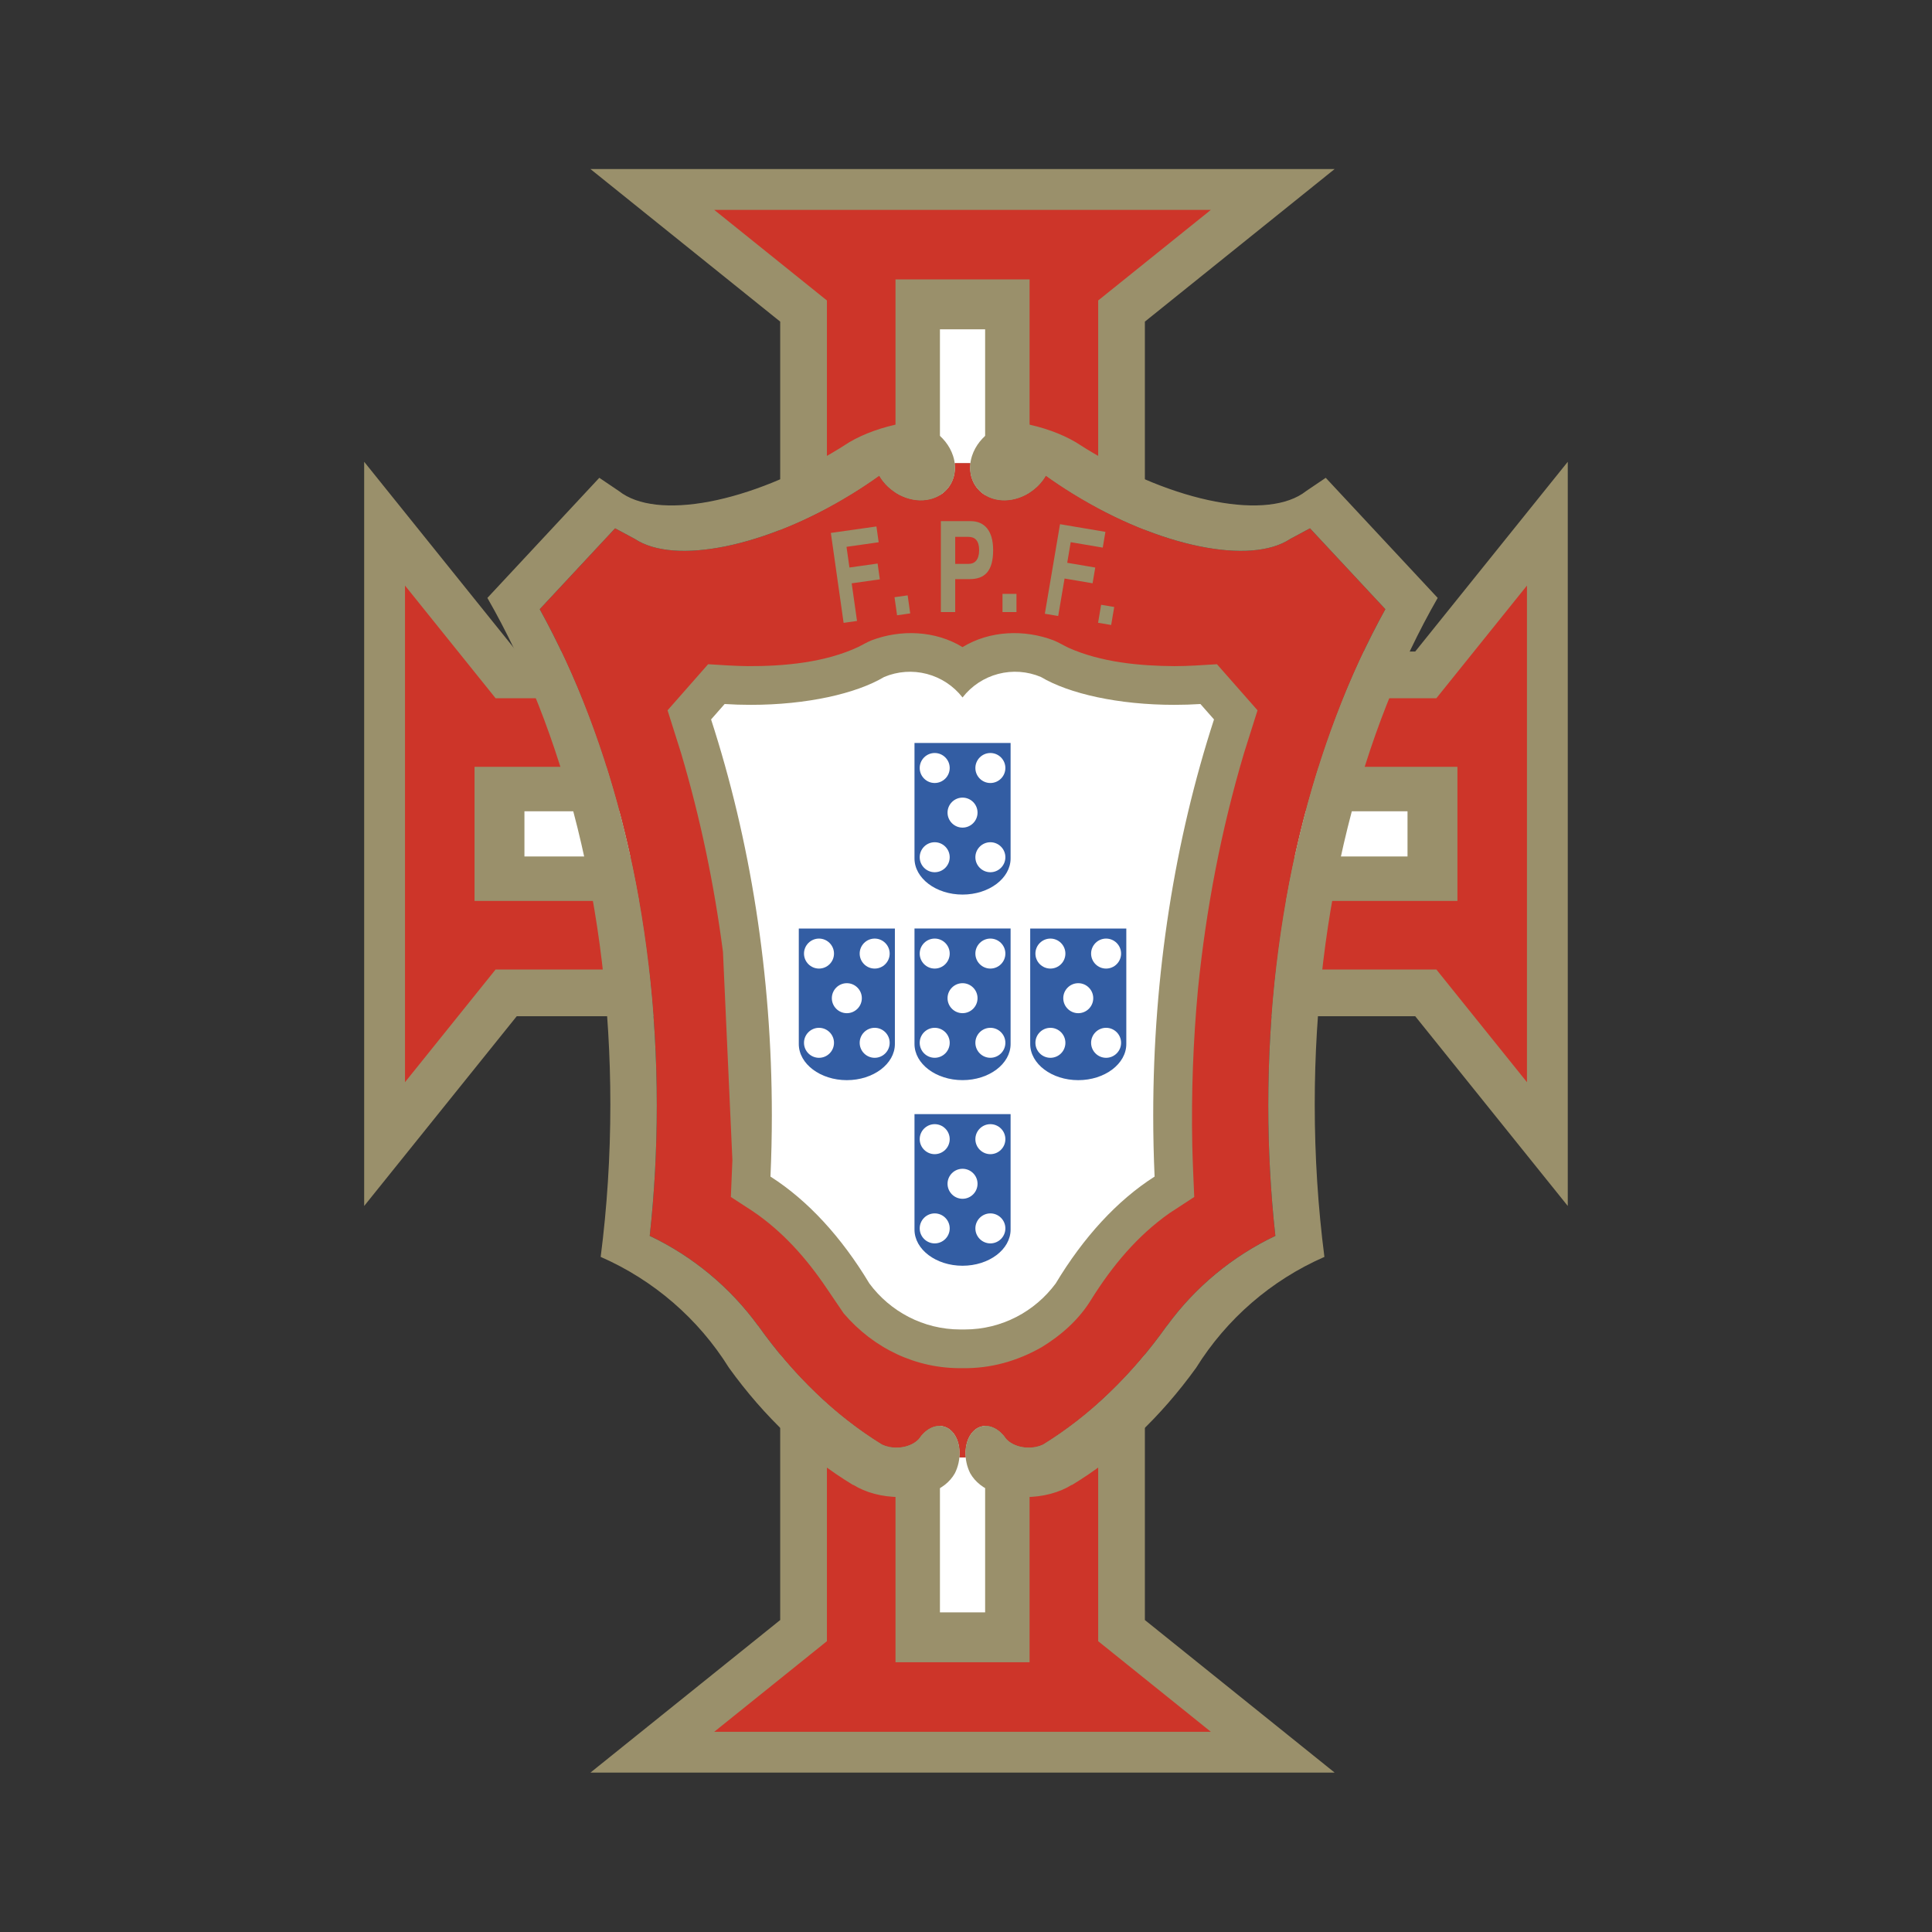 <svg width="400" height="400" viewBox="0 0 400 400" fill="none" xmlns="http://www.w3.org/2000/svg">
<rect x="0" y="0" width="400" height="400" fill="#333333" stroke="none"/>
<g clip-path="url(#clip0_531_796)">
<path fill-rule="evenodd" clip-rule="evenodd" d="M237.037 280.428V335.411L276.303 366.982V367H122.265V366.982L161.531 335.411V280.428C167.774 287.984 174.876 294.298 182.638 299.075C183.574 299.5 184.592 299.716 185.621 299.708C187.528 299.708 189.218 299.006 190.226 297.937C191.505 296.003 193.411 294.901 195.221 295.283C197.547 295.771 198.948 298.544 198.639 301.726H199.932C199.624 298.544 201.024 295.772 203.35 295.283C205.16 294.901 207.066 296.003 208.347 297.934C209.352 299.006 211.045 299.708 212.951 299.708C214.046 299.708 215.068 299.476 215.932 299.075C223.692 294.298 230.794 287.984 237.037 280.428ZM237.037 109.707V66.587L276.303 35.014V35H122.265V35.016L161.531 66.589V109.707C166.384 107.814 171.422 105.317 176.403 102.249C178.321 101.07 180.196 99.825 182.027 98.515C183.992 101.91 188.052 104.073 191.862 103.509C195.448 102.978 197.737 100.187 197.725 96.828L197.723 96.703C197.718 96.435 197.698 96.168 197.665 95.901H200.907C200.871 96.171 200.853 96.439 200.846 96.703V96.828C200.832 100.189 203.125 102.978 206.708 103.509C210.516 104.073 214.576 101.91 216.544 98.515C218.375 99.824 220.25 101.069 222.166 102.249C227.145 105.315 232.185 107.814 237.037 109.707ZM116.24 134.892H106.986L75.413 95.626H75.397V249.664H75.413L106.986 210.398H135.306C133.223 182.183 126.419 156.286 116.24 134.892ZM282.326 134.892H293.005L324.576 95.626H324.59V249.664H324.576L293.005 210.398H263.26C265.347 182.183 272.147 156.286 282.326 134.892Z" fill="#9A906B"/>
<path fill-rule="evenodd" clip-rule="evenodd" d="M227.367 290.513V339.792L250.694 358.546H147.876L171.202 339.792V290.513C174.753 293.7 178.579 296.565 182.638 299.073C183.574 299.498 184.592 299.715 185.621 299.707C187.528 299.707 189.218 299.004 190.226 297.936C191.505 296.001 193.411 294.899 195.221 295.281C197.548 295.769 198.948 298.543 198.639 301.724H199.933C199.624 298.543 201.024 295.771 203.35 295.281C205.16 294.899 207.066 296.001 208.348 297.932C209.352 299.004 211.045 299.707 212.951 299.707C214.046 299.707 215.068 299.474 215.932 299.073C219.991 296.566 223.818 293.701 227.367 290.513ZM227.367 105.239V62.209L250.694 43.454H147.876L171.202 62.208V105.239C172.966 104.296 174.701 103.299 176.404 102.249C178.321 101.07 180.196 99.825 182.027 98.515C183.992 101.91 188.052 104.073 191.862 103.509C195.448 102.978 197.737 100.187 197.725 96.828L197.723 96.704C197.718 96.435 197.698 96.168 197.665 95.901H200.907C200.871 96.171 200.854 96.439 200.846 96.704V96.828C200.832 100.189 203.125 102.978 206.708 103.509C210.516 104.073 214.576 101.91 216.544 98.515C220.002 100.99 223.617 103.236 227.367 105.239ZM120.487 144.56H102.606L83.851 121.235V224.053L102.605 200.727H134.4C132.068 180.312 127.253 161.296 120.487 144.56ZM278.081 144.56H297.386L316.14 121.235V224.053L297.386 200.729H264.168C266.498 180.312 271.314 161.296 278.081 144.56Z" fill="#CD3529"/>
<path fill-rule="evenodd" clip-rule="evenodd" d="M213.164 299.705V344.149H185.404V299.705C185.475 299.708 185.546 299.708 185.619 299.708C187.526 299.708 189.216 299.006 190.224 297.937C191.503 296.003 193.409 294.901 195.219 295.282C197.546 295.77 198.946 298.544 198.637 301.726H199.931C199.622 298.544 201.022 295.772 203.348 295.282C205.159 294.901 207.064 296.003 208.346 297.934C209.35 299.006 211.043 299.708 212.949 299.708L213.164 299.705ZM213.164 102.007V57.849H185.404V102.006C187.329 103.237 189.636 103.835 191.86 103.507C195.446 102.976 197.736 100.185 197.723 96.826L197.721 96.701C197.716 96.433 197.696 96.165 197.663 95.899H200.905C200.869 96.169 200.852 96.437 200.845 96.701V96.826C200.83 100.187 203.123 102.976 206.706 103.507C208.928 103.837 211.236 103.237 213.164 102.007ZM125.583 158.763H98.248V186.525H132.341C130.7 177.133 128.442 167.859 125.583 158.763ZM272.982 158.763H301.743V186.525H266.227C267.869 177.133 270.126 167.859 272.982 158.763Z" fill="#9A906B"/>
<path fill-rule="evenodd" clip-rule="evenodd" d="M203.961 295.21V333.821H194.604V295.21C194.809 295.217 195.013 295.242 195.219 295.282C197.546 295.77 198.946 298.544 198.637 301.726H199.931C199.622 298.544 201.022 295.772 203.349 295.282C203.553 295.24 203.757 295.213 203.961 295.21ZM203.961 102.531V68.179H194.604V102.531C196.57 101.326 197.732 99.221 197.723 96.826L197.721 96.701C197.716 96.433 197.696 96.165 197.663 95.899H200.905C200.87 96.169 200.852 96.437 200.845 96.701V96.826C200.834 99.221 201.996 101.326 203.961 102.531ZM128.258 167.966H108.578V177.323H130.524C129.838 174.188 129.083 171.068 128.258 167.966ZM270.31 167.966H291.411V177.323H268.044C268.736 174.154 269.492 171.034 270.31 167.966Z" fill="white"/>
<path fill-rule="evenodd" clip-rule="evenodd" d="M200.905 95.899H197.663C197.697 96.169 197.716 96.437 197.721 96.701L197.723 96.826C197.736 100.187 195.446 102.976 191.86 103.507C188.052 104.071 183.99 101.908 182.025 98.513C180.195 99.823 178.319 101.068 176.402 102.247C158.365 113.352 139.608 116.987 131.447 111.581L127.347 109.379L111.742 126.126C126.794 153.346 135.983 189.398 135.983 228.85C135.983 238.065 135.48 247.098 134.52 255.875C143.431 260.116 151.143 266.513 156.958 274.486H156.981C164.237 284.708 172.918 293.095 182.636 299.073C183.572 299.498 184.59 299.715 185.619 299.707C187.527 299.707 189.216 299.004 190.224 297.936C191.503 296.001 193.409 294.899 195.219 295.281C197.546 295.769 198.946 298.542 198.637 301.724H199.931C199.622 298.542 201.022 295.771 203.349 295.281C205.159 294.899 207.065 296.001 208.346 297.932C209.35 299.004 211.043 299.707 212.949 299.707C214.044 299.707 215.066 299.474 215.93 299.073C225.65 293.095 234.327 284.706 241.585 274.486H241.61C247.425 266.512 255.138 260.115 264.049 255.875C263.069 246.9 262.579 237.878 262.584 228.85C262.584 189.398 271.772 153.346 286.824 126.126L271.22 109.379L267.119 111.581C258.96 116.987 240.203 113.352 222.166 102.247C220.25 101.068 218.375 99.822 216.544 98.513C214.576 101.908 210.518 104.071 206.708 103.507C203.123 102.976 200.832 100.185 200.846 96.826V96.701C200.852 96.437 200.871 96.169 200.905 95.899Z" fill="#CD3529"/>
<path fill-rule="evenodd" clip-rule="evenodd" d="M221.24 134.122C227.946 137.112 235.905 137.875 243.165 137.917C246.107 137.914 249.019 137.703 251.958 137.52L260.358 147.064L257.546 155.965C252.8 171.968 249.723 188.104 248.036 204.707C247.029 215.477 246.632 226.295 246.847 237.11C246.934 240.684 247.101 244.246 247.253 247.82L242.155 251.151C235.427 255.878 230.267 262.118 225.93 269.049C223.431 273.155 219.778 276.405 215.701 278.9C210.644 281.794 205.134 283.354 199.287 283.263C189.667 283.412 180.899 279.18 174.677 271.922L171.121 266.682C166.931 260.481 162.042 254.961 155.815 250.746L151.315 247.822L151.634 240.182L149.68 197.053C147.851 183.08 145.026 169.475 141.021 155.965L138.211 147.064L146.609 137.52C149.347 137.69 152.058 137.884 154.798 137.916C162.31 137.955 170.908 137.167 177.782 133.905C178.679 133.453 179.5 132.958 180.434 132.576C186.512 130.274 193.651 130.539 199.283 133.978C204.914 130.539 212.055 130.274 218.134 132.576C219.215 133.018 220.186 133.623 221.24 134.122Z" fill="#9A906B"/>
<path fill-rule="evenodd" clip-rule="evenodd" d="M199.285 144.405C201.144 142.008 203.743 140.293 206.678 139.525C209.612 138.757 212.718 138.981 215.513 140.161C221.325 143.625 231.546 145.93 243.147 145.93C244.98 145.93 246.783 145.871 248.536 145.759L251.347 148.952C243.282 173.815 238.762 201.619 238.762 230.93C238.762 235.185 238.859 239.41 239.046 243.598C231.289 248.548 224.326 256.155 218.565 265.736C214.292 271.503 207.434 275.253 199.721 275.253C199.574 275.253 199.427 275.253 199.283 275.249C199.136 275.253 198.988 275.253 198.843 275.253C191.132 275.253 184.272 271.503 179.999 265.736C174.24 256.157 167.273 248.548 159.518 243.598C159.705 239.412 159.802 235.187 159.802 230.93C159.802 201.617 155.283 173.815 147.221 148.952L150.03 145.759C151.783 145.871 153.583 145.93 155.419 145.93C167.02 145.93 177.239 143.623 183.055 140.161C185.85 138.983 188.956 138.761 191.89 139.528C194.824 140.296 197.424 142.01 199.285 144.405Z" fill="white"/>
<path fill-rule="evenodd" clip-rule="evenodd" d="M189.336 192.239H209.233V216.144C209.233 220.269 204.761 223.631 199.285 223.631C193.805 223.631 189.336 220.269 189.336 216.144V192.239Z" fill="#335DA3"/>
<path fill-rule="evenodd" clip-rule="evenodd" d="M205.047 219.003C203.338 219.003 201.941 217.61 201.941 215.897C201.941 214.189 203.338 212.796 205.047 212.796C206.759 212.796 208.152 214.189 208.152 215.897C208.152 217.61 206.757 219.003 205.047 219.003ZM193.521 219.003C191.81 219.003 190.416 217.61 190.416 215.901C190.416 214.189 191.81 212.796 193.521 212.796C195.23 212.796 196.627 214.189 196.627 215.901C196.624 216.724 196.296 217.512 195.714 218.093C195.132 218.674 194.344 219.002 193.521 219.003ZM199.285 203.559C200.994 203.559 202.389 204.952 202.389 206.661C202.389 208.373 200.994 209.766 199.285 209.766C197.574 209.766 196.179 208.373 196.179 206.661C196.179 204.952 197.574 203.559 199.285 203.559ZM205.047 194.322C206.759 194.322 208.152 195.717 208.152 197.428C208.152 199.137 206.759 200.533 205.047 200.533C203.338 200.533 201.941 199.137 201.941 197.428C201.941 195.717 203.338 194.322 205.047 194.322ZM193.521 200.533C191.81 200.533 190.416 199.137 190.416 197.428C190.416 195.717 191.81 194.322 193.521 194.322C195.23 194.322 196.627 195.717 196.627 197.428C196.624 198.251 196.296 199.039 195.714 199.621C195.132 200.203 194.344 200.531 193.521 200.533Z" fill="white"/>
<path fill-rule="evenodd" clip-rule="evenodd" d="M213.292 192.243H233.19V216.148C233.19 220.268 228.718 223.635 223.243 223.635C217.763 223.635 213.293 220.27 213.293 216.148L213.292 192.243Z" fill="#335DA3"/>
<path fill-rule="evenodd" clip-rule="evenodd" d="M229.003 219.007C227.294 219.007 225.901 217.61 225.901 215.901C225.901 214.192 227.294 212.796 229.003 212.796C230.716 212.796 232.109 214.192 232.109 215.901C232.109 217.61 230.714 219.007 229.003 219.007ZM217.478 219.007C215.765 219.007 214.372 217.614 214.372 215.901C214.372 214.192 215.765 212.799 217.478 212.799C219.186 212.799 220.579 214.192 220.579 215.901C220.579 216.724 220.253 217.514 219.671 218.096C219.09 218.678 218.301 219.006 217.478 219.007ZM223.243 203.559C224.952 203.559 226.345 204.956 226.345 206.665C226.345 208.373 224.952 209.77 223.243 209.77C221.531 209.77 220.138 208.373 220.138 206.665C220.138 204.956 221.531 203.559 223.243 203.559ZM229.003 194.324C230.716 194.324 232.109 195.721 232.109 197.43C232.109 199.139 230.716 200.533 229.003 200.533C227.294 200.533 225.901 199.139 225.901 197.43C225.901 195.721 227.294 194.324 229.003 194.324ZM217.478 200.533C215.765 200.533 214.372 199.139 214.372 197.43C214.372 195.721 215.765 194.324 217.478 194.324C219.186 194.324 220.579 195.721 220.579 197.43C220.579 199.139 219.186 200.533 217.478 200.533Z" fill="white"/>
<path fill-rule="evenodd" clip-rule="evenodd" d="M165.382 192.243H185.276V216.148C185.276 220.268 180.808 223.635 175.33 223.635C169.85 223.635 165.382 220.27 165.382 216.148V192.243Z" fill="#335DA3"/>
<path fill-rule="evenodd" clip-rule="evenodd" d="M181.092 219.007C179.383 219.007 177.988 217.61 177.988 215.901C177.988 214.192 179.383 212.796 181.092 212.796C182.802 212.796 184.197 214.192 184.197 215.901C184.197 217.61 182.802 219.007 181.092 219.007ZM169.564 219.007C167.855 219.007 166.459 217.614 166.459 215.901C166.459 214.192 167.855 212.799 169.564 212.799C171.275 212.799 172.67 214.192 172.67 215.901C172.67 217.614 171.275 219.007 169.564 219.007ZM175.328 203.559C177.039 203.559 178.434 204.956 178.434 206.665C178.434 208.373 177.039 209.77 175.328 209.77C173.619 209.77 172.223 208.373 172.223 206.665C172.223 204.956 173.619 203.559 175.328 203.559ZM181.092 194.324C182.802 194.324 184.197 195.721 184.197 197.43C184.197 199.139 182.802 200.533 181.092 200.533C179.383 200.533 177.988 199.139 177.988 197.43C177.988 195.721 179.383 194.324 181.092 194.324ZM169.564 200.533C167.855 200.533 166.459 199.139 166.459 197.43C166.459 195.721 167.855 194.324 169.564 194.324C171.275 194.324 172.67 195.721 172.67 197.43C172.67 199.139 171.275 200.533 169.564 200.533Z" fill="white"/>
<path fill-rule="evenodd" clip-rule="evenodd" d="M189.336 153.82H209.233V177.725C209.233 181.849 204.761 185.212 199.285 185.212C193.805 185.212 189.336 181.847 189.336 177.725V153.82Z" fill="#335DA3"/>
<path fill-rule="evenodd" clip-rule="evenodd" d="M205.047 180.586C203.338 180.586 201.941 179.189 201.941 177.48C201.941 175.771 203.338 174.376 205.047 174.376C206.759 174.376 208.152 175.771 208.152 177.48C208.152 179.189 206.757 180.586 205.047 180.586ZM193.521 180.586C191.81 180.586 190.416 179.191 190.416 177.48C190.416 175.771 191.81 174.375 193.521 174.375C195.23 174.375 196.627 175.769 196.627 177.48C196.625 178.303 196.297 179.092 195.715 179.674C195.133 180.256 194.344 180.584 193.521 180.586ZM199.285 165.138C200.994 165.138 202.389 166.533 202.389 168.243C202.389 169.954 200.994 171.349 199.285 171.349C197.574 171.349 196.179 169.954 196.179 168.243C196.179 166.533 197.574 165.138 199.285 165.138ZM205.047 155.903C206.759 155.903 208.152 157.298 208.152 159.009C208.152 160.718 206.759 162.114 205.047 162.114C203.338 162.114 201.941 160.719 201.941 159.009C201.941 157.296 203.338 155.903 205.047 155.903ZM193.521 162.112C191.81 162.112 190.416 160.718 190.416 159.007C190.416 157.296 191.81 155.901 193.521 155.901C195.23 155.901 196.627 157.296 196.627 159.007C196.625 159.83 196.297 160.619 195.715 161.201C195.133 161.783 194.344 162.11 193.521 162.112Z" fill="white"/>
<path fill-rule="evenodd" clip-rule="evenodd" d="M189.336 230.664H209.233V254.569C209.233 258.693 204.761 262.059 199.285 262.059C193.805 262.059 189.336 258.695 189.336 254.569V230.664Z" fill="#335DA3"/>
<path fill-rule="evenodd" clip-rule="evenodd" d="M205.047 257.431C203.338 257.431 201.941 256.035 201.941 254.326C201.941 252.617 203.338 251.22 205.047 251.22C206.759 251.22 208.152 252.617 208.152 254.326C208.152 256.035 206.757 257.431 205.047 257.431ZM193.521 257.431C191.81 257.431 190.416 256.035 190.416 254.326C190.416 252.617 191.81 251.22 193.521 251.22C195.23 251.22 196.627 252.617 196.627 254.326C196.627 256.035 195.23 257.431 193.521 257.431ZM199.285 241.984C200.994 241.984 202.389 243.377 202.389 245.086C202.389 246.798 200.994 248.195 199.285 248.195C197.574 248.195 196.179 246.798 196.179 245.086C196.179 243.377 197.574 241.984 199.285 241.984ZM205.047 232.747C206.759 232.747 208.152 234.14 208.152 235.853C208.152 237.561 206.759 238.958 205.047 238.958C203.338 238.958 201.941 237.561 201.941 235.853C201.941 234.14 203.338 232.747 205.047 232.747ZM193.521 238.958C191.81 238.958 190.416 237.561 190.416 235.853C190.416 234.14 191.81 232.747 193.521 232.747C195.23 232.747 196.627 234.14 196.627 235.853C196.624 236.675 196.296 237.464 195.714 238.045C195.132 238.627 194.344 238.955 193.521 238.958Z" fill="white"/>
<path fill-rule="evenodd" clip-rule="evenodd" d="M222.72 91.55C223.392 91.986 224.076 92.418 224.768 92.845C243.346 104.284 262.688 107.796 270.427 101.665L274.482 98.925L297.66 123.794C281.886 151.251 272.202 188.168 272.202 228.67C272.202 239.481 272.892 250.038 274.205 260.228C263.233 265.025 253.971 273.033 247.638 283.196C240.339 293.313 231.632 301.596 221.9 307.475V307.42C219.419 308.984 215.983 309.954 212.202 309.954C209.943 309.954 207.806 309.608 205.925 308.998V308.98C203.707 308.267 201.892 306.835 200.87 305.019C200.527 304.33 200.271 303.601 200.108 302.849C199.306 299.217 200.751 295.827 203.347 295.282C205.157 294.901 207.063 296.003 208.344 297.934C209.348 299.005 211.041 299.708 212.947 299.708C214.042 299.708 215.064 299.476 215.928 299.075C225.648 293.096 234.325 284.708 241.583 274.488H241.608C247.423 266.514 255.136 260.117 264.048 255.876C263.067 246.902 262.578 237.88 262.582 228.851C262.582 189.399 271.771 153.347 286.822 126.127L271.219 109.381L267.118 111.583C258.958 116.988 240.201 113.354 222.164 102.249C220.248 101.069 218.373 99.824 216.542 98.515C214.574 101.91 210.516 104.073 206.706 103.509C203.121 102.978 200.83 100.187 200.845 96.827V96.703C200.863 95.915 200.999 95.134 201.247 94.385C202.648 90.075 207.309 87.069 211.684 87.619C215.895 88.4 219.666 89.766 222.72 91.55ZM175.846 91.552C175.17 91.991 174.488 92.422 173.802 92.845C155.221 104.284 135.878 107.798 128.141 101.667L124.082 98.925L100.908 123.794C116.681 151.251 126.366 188.168 126.366 228.67C126.366 239.485 125.676 250.038 124.363 260.228C135.334 265.027 144.595 273.034 150.93 283.196C158.228 293.313 166.936 301.6 176.668 307.479V307.424C179.152 308.984 182.583 309.954 186.368 309.954C188.625 309.954 190.76 309.608 192.641 308.998V308.98C194.861 308.267 196.678 306.835 197.698 305.019C198.018 304.382 198.273 303.678 198.445 302.925L198.46 302.849C199.262 299.22 197.817 295.827 195.221 295.282C193.411 294.901 191.503 296.003 190.226 297.937C189.219 299.005 187.528 299.708 185.621 299.708C184.592 299.715 183.575 299.499 182.638 299.075C172.92 293.096 164.241 284.708 156.983 274.488H156.96C151.145 266.515 143.433 260.118 134.522 255.876C135.484 247.101 135.984 238.069 135.984 228.851C135.984 189.399 126.796 153.347 111.744 126.127L127.349 109.381L131.448 111.583C139.61 116.988 158.367 113.354 176.404 102.249C178.321 101.07 180.196 99.824 182.027 98.515C183.992 101.91 188.052 104.073 191.862 103.509C195.448 102.978 197.737 100.187 197.725 96.827L197.723 96.703C197.704 95.915 197.569 95.134 197.322 94.385C195.922 90.075 191.262 87.069 186.884 87.619C182.671 88.4 178.899 89.766 175.846 91.552Z" fill="#9A906B"/>
<path fill-rule="evenodd" clip-rule="evenodd" d="M174.661 128.956L172.019 110.336L181.457 108.998L181.921 112.27L175.261 113.214L175.868 117.499L181.697 116.673L182.16 119.945L176.333 120.772L177.436 128.562L174.661 128.956ZM185.729 127.386L185.2 123.647L187.92 123.261L188.449 127L185.729 127.386ZM216.324 127.07L219.465 108.527L228.865 110.117L228.311 113.377L221.678 112.252L220.958 116.52L226.76 117.503L226.208 120.761L220.406 119.778L219.089 127.536L216.324 127.07ZM227.346 128.937L227.976 125.214L230.686 125.671L230.056 129.396L227.346 128.937ZM202.72 113.899C202.72 111.966 201.881 111.152 200.511 111.152H197.768V116.749H200.511C201.881 116.749 202.72 115.831 202.72 113.899ZM205.618 113.899C205.618 118.275 203.865 119.902 200.74 119.902H197.768V126.72H194.795V107.896H200.969C203.789 107.896 205.618 109.828 205.618 113.899ZM207.556 126.72V122.954H210.45V126.72H207.556Z" fill="#9A906B"/>
</g>
<defs>
<clipPath id="clip0_531_796">
<rect width="249.193" height="332" fill="white" transform="translate(75.397 35)"/>
</clipPath>
</defs>
</svg>
